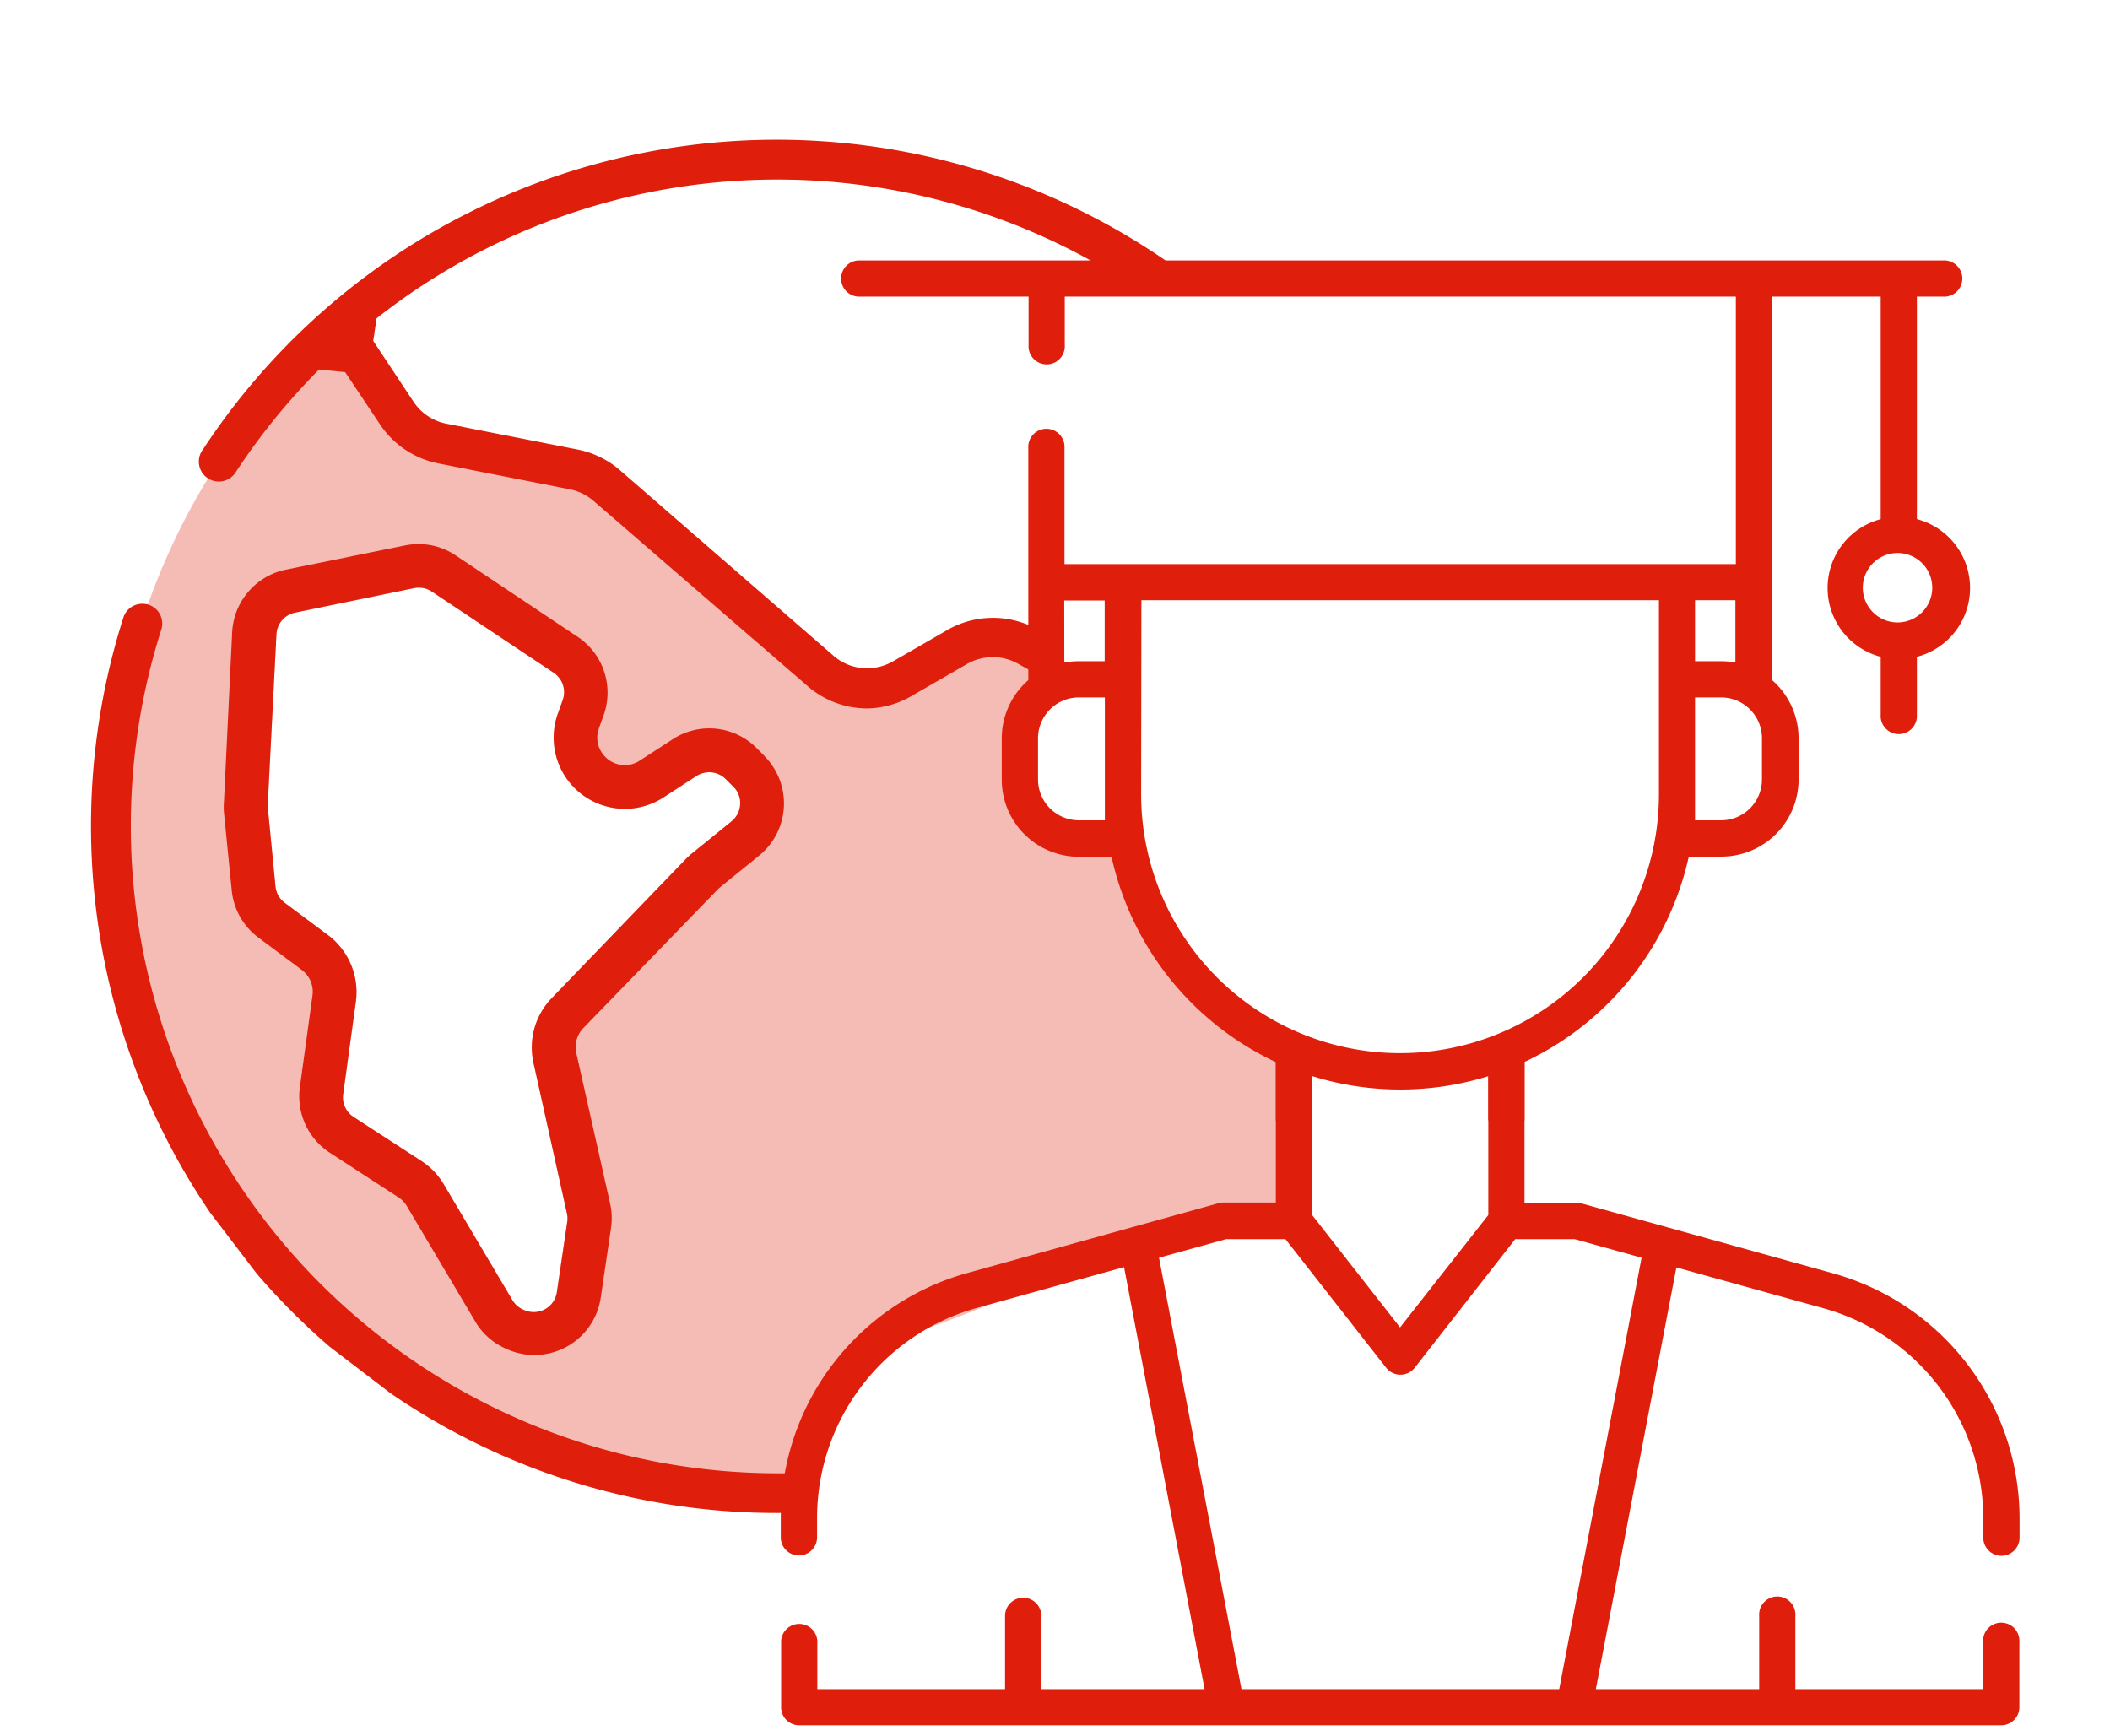 <svg id="Слой_1" data-name="Слой 1" xmlns="http://www.w3.org/2000/svg" viewBox="0 0 243.11 200"><defs><style>.cls-1{fill:#f5bbb5;}.cls-2{fill:#df1e0c;}.cls-3{fill:none;}</style></defs><title>international students</title><path class="cls-1" d="M148.34,120.89c-7.85-2.44-12.61-14.94-19-22.87-3-3.68-11.42.69-11-5.28.33-4.85.7-11.54,1-18.23l-4.56-1.8L98.92,79.46l-6.73-3.65-23-20.71S57.91,52.34,56.07,52s-11.32-3.18-11.32-3.18L39.93,36.53a76.87,76.87,0,0,0,49.6,135.6c.89,0,2.41.8,2.66,0,2.75-9.33,3.71-15.62,10.1-17.59,19.59-6.07,25.07-12.63,45.76-15.11C149.39,136.71,148.34,133.84,148.34,120.89Zm-64-26.26L79.77,98.3A7.73,7.73,0,0,0,79,99L63.58,115a8.18,8.18,0,0,0-2.11,7.48l3.87,17.42a2.67,2.67,0,0,1,0,1l-1.18,8a2.69,2.69,0,0,1-3.7,2.08l-.17-.07a2.73,2.73,0,0,1-1.25-1.1l-7.9-13.33a8.22,8.22,0,0,0-2.58-2.7l-7.87-5.11A2.69,2.69,0,0,1,39.55,126L41,115.43a8.22,8.22,0,0,0-3.2-7.68l-5-3.73a2.68,2.68,0,0,1-1.06-1.89L30.85,93V92.7l1-19.62a2.69,2.69,0,0,1,2.14-2.49l13.75-2.83a3.07,3.07,0,0,1,.53-.05,2.68,2.68,0,0,1,1.48.45l14.08,9.38a2.69,2.69,0,0,1,1,3.14l-.56,1.56a8.2,8.2,0,0,0,12.19,9.63l3.79-2.46a2.7,2.7,0,0,1,3.36.35l.89.89a2.59,2.59,0,0,1,.78,2A2.67,2.67,0,0,1,84.29,94.63Z"/><path class="cls-2" d="M88.06,87.08l-.89-.89a7.7,7.7,0,0,0-9.68-1l-3.81,2.47a3.12,3.12,0,0,1-1.7.5,3.16,3.16,0,0,1-2.54-1.3A3.12,3.12,0,0,1,69,83.94l.56-1.56a7.73,7.73,0,0,0-3-9L52.51,64a7.66,7.66,0,0,0-4.29-1.31,8.28,8.28,0,0,0-1.57.16L32.92,65.64a7.76,7.76,0,0,0-6.17,7.2L25.8,92.45a7.33,7.33,0,0,0,0,1.15l.9,9a7.72,7.72,0,0,0,3.06,5.42l5,3.73A3.14,3.14,0,0,1,36,114.74l-1.45,10.54A7.75,7.75,0,0,0,38,132.82l7.85,5.11a3,3,0,0,1,1,1l7.91,13.34a7.61,7.61,0,0,0,3.58,3.15l.17.08a7.73,7.73,0,0,0,10.71-6l1.18-8a7.82,7.82,0,0,0-.1-2.81L66.4,121.33a3.15,3.15,0,0,1,.81-2.87l15.51-16,.23-.21,4.52-3.67a7.74,7.74,0,0,0,.59-11.48Zm-3.77,7.55L79.77,98.3A7.73,7.73,0,0,0,79,99L63.58,115a8.18,8.18,0,0,0-2.11,7.48l3.87,17.42a2.67,2.67,0,0,1,0,1l-1.18,8a2.69,2.69,0,0,1-3.7,2.08l-.17-.07a2.73,2.73,0,0,1-1.25-1.1l-7.9-13.33a8.22,8.22,0,0,0-2.58-2.7l-7.87-5.11A2.69,2.69,0,0,1,39.55,126L41,115.43a8.22,8.22,0,0,0-3.2-7.68l-5-3.73a2.68,2.68,0,0,1-1.06-1.89L30.85,93V92.7l1-19.62a2.69,2.69,0,0,1,2.14-2.49l13.75-2.83a3.07,3.07,0,0,1,.53-.05,2.68,2.68,0,0,1,1.48.45l14.08,9.38a2.69,2.69,0,0,1,1,3.14l-.56,1.56a8.2,8.2,0,0,0,12.19,9.63l3.79-2.46a2.7,2.7,0,0,1,3.36.35l.89.89a2.59,2.59,0,0,1,.78,2A2.67,2.67,0,0,1,84.29,94.63Z"/><path class="cls-2" d="M148.25,140.27l-.2.26.19,0Z"/><path class="cls-2" d="M99.94,81.63a10.48,10.48,0,0,1-6.87-2.56L68.38,57.71a5.87,5.87,0,0,0-2.69-1.32l-15.22-3a10.57,10.57,0,0,1-6.7-4.51l-4-6-3-.3-.16.15A75.81,75.81,0,0,0,27.2,54.34a2.3,2.3,0,1,1-3.84-2.52A79.08,79.08,0,0,1,134.1,29.88l2.53,1.93h-7.9a74.6,74.6,0,0,0-85.2,4.76l-.14.11L43,39.28l4.64,7a5.9,5.9,0,0,0,3.75,2.53l15.23,3a10.52,10.52,0,0,1,4.8,2.36L96.08,75.6A5.87,5.87,0,0,0,99.93,77a6,6,0,0,0,2.95-.79l6.29-3.63a10.55,10.55,0,0,1,10.36-.06l.1,0v5.26l-2.35-1.31a5.88,5.88,0,0,0-2.87-.75,6,6,0,0,0-3,.79l-6.29,3.63A10.5,10.5,0,0,1,99.94,81.63Z"/><path class="cls-2" d="M89.53,174.33A78.58,78.58,0,0,1,45,160.54l-7-5.35a78.59,78.59,0,0,1-8.45-8.47l-5.34-7a79.15,79.15,0,0,1-10-68.55,2.28,2.28,0,0,1,2.19-1.6,2.42,2.42,0,0,1,.7.1,2.29,2.29,0,0,1,1.34,1.14,2.27,2.27,0,0,1,.14,1.75,74.59,74.59,0,0,0,71,97.2c1.16,0,2.38,0,3.72-.11l-.64,4.63C91.4,174.31,90.44,174.33,89.53,174.33Z"/><path class="cls-2" d="M92.07,198.8A2.08,2.08,0,0,1,90,196.72v-7.66a2.09,2.09,0,0,1,4.17,0v5.57h21.63v-8.44a2.09,2.09,0,0,1,4.18,0v8.44h18.81L129.51,146l-17,4.72a25.14,25.14,0,0,0-18.37,24.16v2.26a2.09,2.09,0,0,1-4.18,0v-2.26a29.33,29.33,0,0,1,21.43-28.18l29-8.06a2.1,2.1,0,0,1,.56-.08H147V120.88l4.18,1.59V140l10.13,12.95L171.48,140v-17.5l4.17-1.59V138.6h6.07a2.09,2.09,0,0,1,.55.08l29,8.06a29.33,29.33,0,0,1,21.42,28.18v2.26a2.1,2.1,0,0,1-2.09,2.09,2.1,2.1,0,0,1-2.09-2.09v-2.26a25.15,25.15,0,0,0-18.36-24.16l-17-4.72-9.28,48.59h18.82v-8.44a2.09,2.09,0,1,1,4.17,0v8.44h21.63v-5.57a2.09,2.09,0,0,1,4.18,0v7.66a2.09,2.09,0,0,1-2.09,2.08H92.07Zm41.47-53.88,9.5,49.71h36.61l9.49-49.71-7.71-2.14h-6.85L163,157.6a2.09,2.09,0,0,1-3.29,0l-11.6-14.82h-6.85Z"/><path class="cls-2" d="M171.48,129.1V124l-.59.18a34.21,34.21,0,0,1-19.1,0l-.58-.18v5.12H147v-6.74l-.26-.12a34.3,34.3,0,0,1-18.59-23.18l-.08-.36h-3.77a8.89,8.89,0,0,1-8.88-8.88V85.06a8.9,8.9,0,0,1,2.91-6.56l.15-.14V51.64a2.09,2.09,0,1,1,4.17,0V65H200V34.18H122.68v5.57a2.09,2.09,0,1,1-4.17,0V34.18H98.86a2.09,2.09,0,0,1,0-4.17h125a2.09,2.09,0,1,1,0,4.17h-3V59.81l.33.1a8.2,8.2,0,0,1,0,15.68l-.33.09v6.67a2.09,2.09,0,1,1-4.17,0V75.68l-.32-.09a8.2,8.2,0,0,1,0-15.68l.32-.1V34.18H204.18V78.36l.15.14a8.92,8.92,0,0,1,2.9,6.56v4.76a8.89,8.89,0,0,1-8.88,8.88h-3.76l-.09.35a34.31,34.31,0,0,1-18.59,23.19l-.26.12v6.74Zm-40-37.58a29.83,29.83,0,1,0,59.66,0V69.16H131.51Zm-7.18-11.16a4.71,4.71,0,0,0-4.7,4.7v4.76a4.71,4.71,0,0,0,4.7,4.7h3V80.36Zm71,14.16h3a4.71,4.71,0,0,0,4.71-4.7V85.06a4.71,4.71,0,0,0-4.71-4.7h-3Zm0-18.33h3a8.79,8.79,0,0,1,1.13.07l.52.07V69.16h-4.65Zm-72.67.14.52-.07a8.68,8.68,0,0,1,1.13-.07h3v-7h-4.66Zm96-12.61a4,4,0,1,0,4,4A4,4,0,0,0,218.73,63.72Z"/><rect class="cls-3" width="243.11" height="200"/></svg>